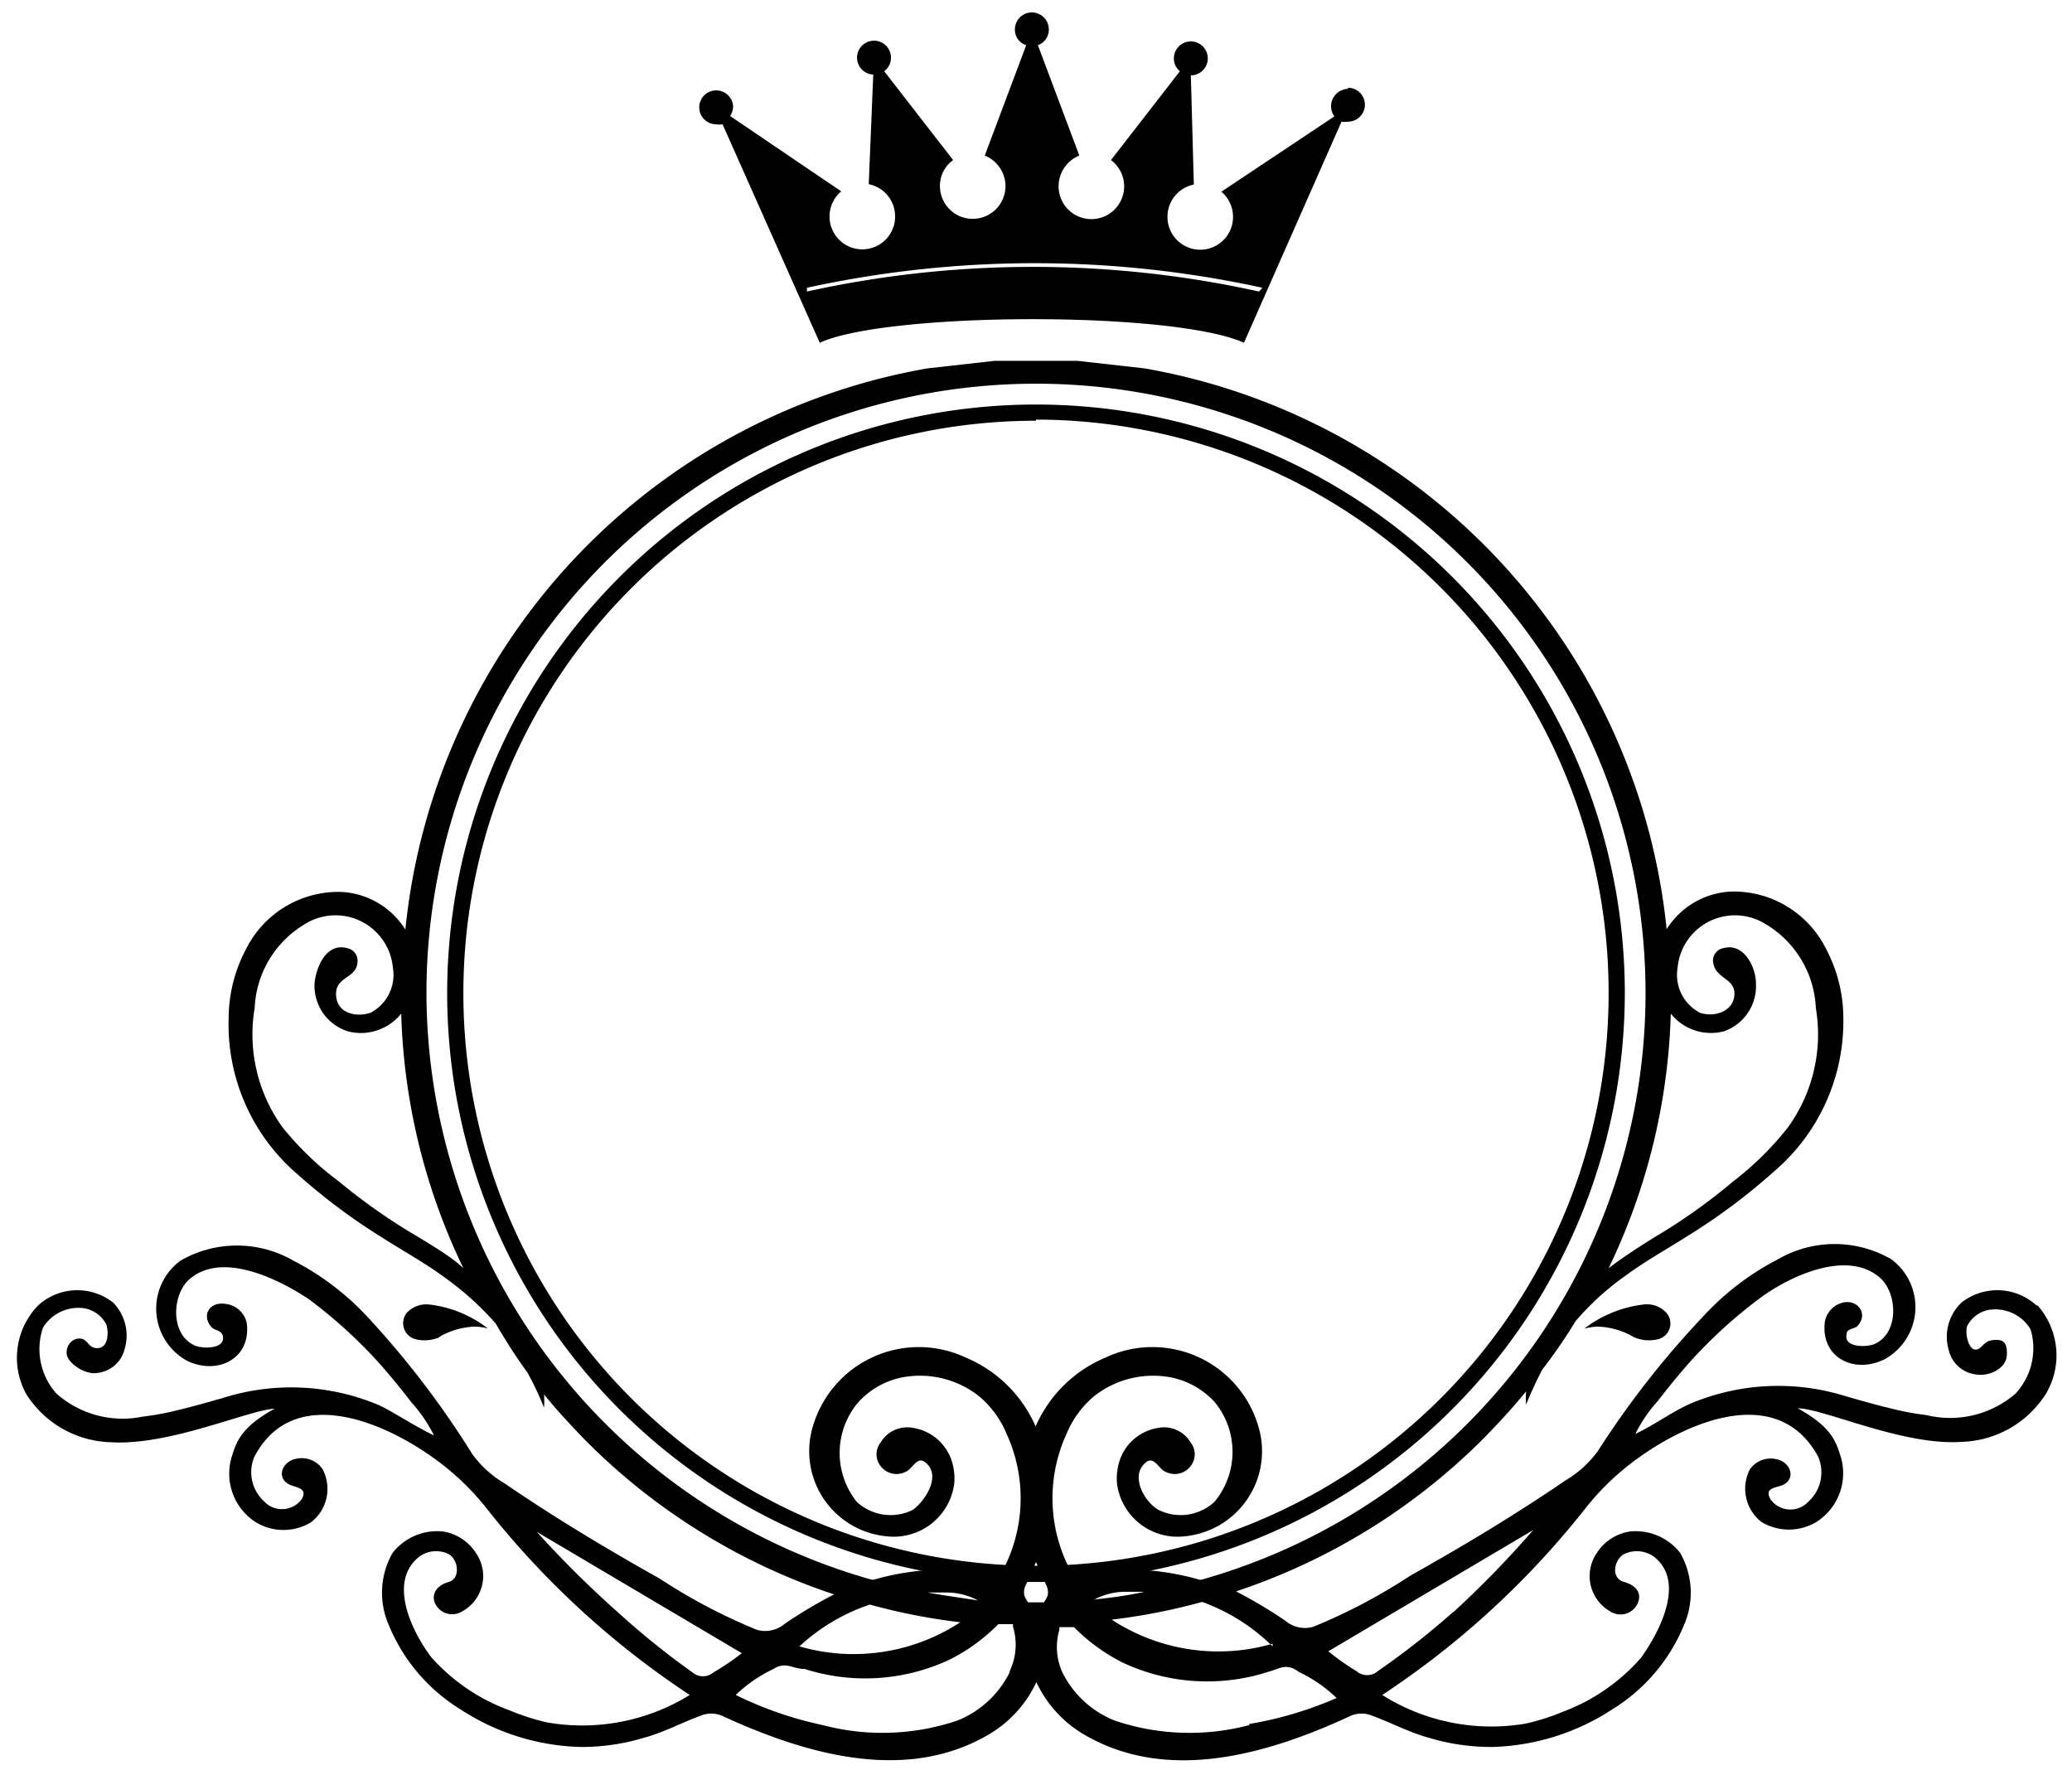 <svg id="Layer_1" data-name="Layer 1" xmlns="http://www.w3.org/2000/svg" viewBox="0 0 55 47"><defs><style>.cls-1{fill-rule:evenodd;}</style></defs><title>icon_patachou</title><path d="M33.42,7.74a27.83,27.83,0,0,0-12,0l0-.1a28.33,28.33,0,0,1,12.09,0Zm2.36-5.38a.46.46,0,0,0-.36.73l-3,2a.87.87,0,0,1,.31.67.87.87,0,0,1-1.74,0,.87.87,0,0,1,.7-.86L31.61,2h0a.45.45,0,1,0-.45-.45.43.43,0,0,0,.16.34L29.49,4.25a.87.87,0,1,1-1.39.69.88.88,0,0,1,.55-.81L27.55,1.2a.44.44,0,0,0,.29-.42.45.45,0,0,0-.9,0,.43.43,0,0,0,.3.42l-1.1,2.93a.88.88,0,0,1,.55.81.87.87,0,0,1-1.74,0,.84.84,0,0,1,.35-.69L23.47,1.89a.44.44,0,0,0,.18-.36.45.45,0,1,0-.47.45l-.12,2.91a.87.87,0,0,1,.7.86.87.87,0,0,1-1.74,0,.87.87,0,0,1,.31-.67l-2.95-2a.47.47,0,0,0,.08-.26A.45.45,0,1,0,19,3.3a.58.58,0,0,0,.18,0L21.76,9.1c1.78-.82,9.37-.85,11.26,0l2.59-5.87a.47.47,0,0,0,.17,0,.45.45,0,0,0,0-.9Z"/><path class="cls-1" d="M43.66,34.63a3.19,3.19,0,0,0-1.6.64,2.48,2.48,0,0,1,.31-.05,2,2,0,0,1,1,.28,1,1,0,0,0,.62.06.43.43,0,0,0,.23-.72.69.69,0,0,0-.54-.21"/><path class="cls-1" d="M11.65,35.5a2,2,0,0,1,1-.28,1.77,1.77,0,0,1,.3.05,3.12,3.12,0,0,0-1.59-.64.72.72,0,0,0-.55.21.44.44,0,0,0,.24.72,1,1,0,0,0,.62-.06"/><path class="cls-1" d="M54.07,34.67a1.54,1.54,0,0,0-2-.09,1.25,1.25,0,0,0-.34,1.27.84.84,0,0,0,.72.64c.33.06.8-.14.82-.51s-.12-.43-.38-.4-.28.26-.46.25-.28-.44-.21-.63a.81.81,0,0,1,.61-.43,1.1,1.1,0,0,1,1.07.52A1.77,1.77,0,0,1,53.5,37a2.65,2.65,0,0,1-2.36.57,7.41,7.41,0,0,1-1-.19c-.38-.09-.75-.2-1.11-.3a6,6,0,0,0-4.17.19c-.49.22-.91.54-1.45.8a3.89,3.89,0,0,1,.6-.88c.26-.34.53-.67.82-1a12.75,12.75,0,0,1,1.92-1.75c.77-.56,2.29-1.28,3.16-.51.46.41.51,1.48-.17,1.76-.21.08-.82.09-.72-.28,0-.14.2-.12.29-.21.29-.32,0-.7-.38-.62a.64.64,0,0,0-.49.51c-.12.94.76,1.4,1.58,1a1.58,1.58,0,0,0,.18-2.66,3,3,0,0,0-3,0,7.15,7.15,0,0,0-2,1.53,24,24,0,0,0-2.79,3.57,2.83,2.83,0,0,1-.85.77c-1.33.91-2.71,1.74-4.12,2.53a15.1,15.1,0,0,1-2.58,1.36.8.8,0,0,1-.74-.16,12.5,12.5,0,0,0-1.31-.78,16.72,16.72,0,0,0,6.58-4.07c.39-.4.77-.81,1.12-1.24a2,2,0,0,0,0,.35,10,10,0,0,1,.43-.93,13.83,13.83,0,0,0,.88-1.28,7.16,7.16,0,0,1,1.34-1.22c.53-.39,1.11-.71,1.66-1.06a16.22,16.22,0,0,0,2.26-1.69A5.24,5.24,0,0,0,48.93,27a3.92,3.92,0,0,0-.46-1.81,2.74,2.74,0,0,0-2.53-1.52,2.14,2.14,0,0,0-1.7,1A16.85,16.85,0,0,0,30.38,9.78l-1.78-.2c-.36,0-.73,0-1.1,0s-.74,0-1.1,0l-1.78.2a16.84,16.84,0,0,0-13.86,14.9,2.13,2.13,0,0,0-1.7-1,2.74,2.74,0,0,0-2.53,1.52A3.92,3.92,0,0,0,6.07,27a5.24,5.24,0,0,0,1.82,4.17,16.22,16.22,0,0,0,2.26,1.69c.55.35,1.13.67,1.66,1.06a8,8,0,0,1,1.35,1.22A15.06,15.06,0,0,0,14,36.44a8,8,0,0,1,.44.93,2,2,0,0,0,0-.35c.35.43.73.84,1.12,1.24a16.72,16.72,0,0,0,6.58,4.07,12.5,12.5,0,0,0-1.31.78.8.8,0,0,1-.74.16,15.1,15.1,0,0,1-2.58-1.36c-1.41-.79-2.79-1.62-4.12-2.53a2.83,2.83,0,0,1-.85-.77A24,24,0,0,0,9.79,35a7.15,7.15,0,0,0-2-1.53,3,3,0,0,0-3,0,1.58,1.58,0,0,0,.18,2.66c.82.39,1.7-.07,1.58-1A.64.64,0,0,0,6,34.62c-.43-.08-.67.3-.38.62.09.09.24.07.29.21.1.37-.51.36-.72.28-.68-.28-.63-1.35-.17-1.76.87-.77,2.39,0,3.16.51a12.75,12.75,0,0,1,1.92,1.75c.29.33.56.66.82,1a3.89,3.89,0,0,1,.6.88c-.54-.26-1-.58-1.45-.8a6,6,0,0,0-4.17-.19c-.36.1-.73.21-1.11.3a7.41,7.41,0,0,1-1,.19A2.65,2.65,0,0,1,1.5,37a1.77,1.77,0,0,1-.36-1.75,1.1,1.1,0,0,1,1.07-.52.81.81,0,0,1,.61.43c.07.19.06.61-.21.63s-.26-.22-.46-.25-.4.15-.38.4.49.57.82.51a.84.84,0,0,0,.72-.64A1.25,1.25,0,0,0,3,34.58a1.54,1.54,0,0,0-2,.09A2,2,0,0,0,.69,37a2.74,2.74,0,0,0,2.25,1.29c1.55.1,3.67-.86,4.35-.89-.82.45-1,.82-1.12,1.22a1.53,1.53,0,0,0,.63,1.8,1.42,1.42,0,0,0,1.45,0A1.12,1.12,0,0,0,8.56,39a.67.67,0,0,0-.7-.27c-.39.07-.56.56-.11.71.21.07.4.11.26.36a.65.65,0,0,1-1,.06,1.05,1.05,0,0,1-.26-1.18c1-1.91,3.31-1,4.72,0A6.9,6.9,0,0,1,12.88,40a22.93,22.93,0,0,0,5.43,5,5.43,5.43,0,0,1-3.78.73,5.93,5.93,0,0,1-1-.32A5.13,5.13,0,0,1,11.45,44c-.48-.63-1.19-2-.31-2.68a.76.76,0,0,1,.77-.06c.26.15.32.65,0,.74s-.47.33-.36.57a.5.5,0,0,0,.72.21,1.07,1.07,0,0,0,.37-1.54,1.28,1.28,0,0,0-.88-.58,1.5,1.5,0,0,0-1.34.57,2.13,2.13,0,0,0-.11,1.89,4.74,4.74,0,0,0,1.91,2.26,6.11,6.11,0,0,0,3.17,1,5.71,5.71,0,0,0,1.69-.24c.53-.14,1-.4,1.52-.59a.73.73,0,0,1,.56,0c2.17,1,4.83,1.8,7.05.52a3.16,3.16,0,0,0,1.3-1.41,3.16,3.16,0,0,0,1.3,1.41c2.22,1.28,4.88.49,7.05-.52a.73.73,0,0,1,.56,0c.52.19,1,.45,1.52.59a5.71,5.71,0,0,0,1.69.24,6.11,6.11,0,0,0,3.17-1,4.74,4.74,0,0,0,1.91-2.26,2.13,2.13,0,0,0-.11-1.89,1.5,1.5,0,0,0-1.34-.57,1.28,1.28,0,0,0-.88.58,1.08,1.08,0,0,0,.36,1.54.5.5,0,0,0,.73-.21c.11-.24,0-.47-.36-.57s-.27-.59,0-.74a.78.78,0,0,1,.78.06c.87.66.16,2-.32,2.68a5.13,5.13,0,0,1-2.07,1.44,5.93,5.93,0,0,1-1,.32A5.43,5.43,0,0,1,36.69,45a22.93,22.93,0,0,0,5.43-5,6.9,6.9,0,0,1,1.42-1.33c1.41-1,3.69-1.89,4.72,0A1.05,1.05,0,0,1,48,39.87a.65.65,0,0,1-1-.06c-.14-.25,0-.29.26-.36.45-.15.28-.64-.11-.71a.67.67,0,0,0-.7.27,1.12,1.12,0,0,0,.31,1.4,1.42,1.42,0,0,0,1.45,0,1.53,1.53,0,0,0,.63-1.8c-.12-.4-.3-.77-1.12-1.22.68,0,2.8,1,4.35.89A2.74,2.74,0,0,0,54.31,37a2,2,0,0,0-.24-2.36m-20.29,9a5.17,5.17,0,0,1-4.27-.64,16.16,16.16,0,0,0,2.4-.47A5.16,5.16,0,0,1,33.78,43.71ZM27.5,42.54h-.21a.81.81,0,0,1-.1-.18.45.45,0,0,1,.06-.32c.09-.19.17-.38.25-.57.08.19.16.38.25.57a.45.45,0,0,1,.06.32.81.81,0,0,1-.1.18Zm-2.88-.26.53,0a1.78,1.78,0,0,1,.81.21C25.51,42.42,25.06,42.36,24.62,42.28Zm4.42.19a1.78,1.78,0,0,1,.81-.21l.53,0C29.94,42.36,29.49,42.42,29,42.47ZM46.61,26.1c0-.42-.32-1.07-.85-.93a.34.34,0,0,0-.29.3c0,.52.58.47.57.92s-.51.63-.91.5a1.13,1.13,0,0,1-.6-1.19,1.53,1.53,0,0,1,2.33-1.17,2.73,2.73,0,0,1,1.34,2.23,4.21,4.21,0,0,1-.74,3.17A8.17,8.17,0,0,1,46,31.37a15.18,15.18,0,0,1-2.07,1.47c-.43.27-.84.53-1.23.83a16.62,16.62,0,0,0,1.65-6.76,1.36,1.36,0,0,0,1.41.47A1.27,1.27,0,0,0,46.61,26.1ZM11.1,32.84A15.72,15.72,0,0,1,9,31.37a8.17,8.17,0,0,1-1.5-1.44,4.21,4.21,0,0,1-.74-3.17,2.73,2.73,0,0,1,1.34-2.23,1.53,1.53,0,0,1,2.33,1.17,1.13,1.13,0,0,1-.6,1.19c-.4.13-.91,0-.91-.5s.6-.4.57-.92a.34.34,0,0,0-.29-.3c-.54-.14-.81.51-.85.93a1.27,1.27,0,0,0,.88,1.28,1.37,1.37,0,0,0,1.42-.47,16.62,16.62,0,0,0,1.65,6.76C12,33.38,11.54,33.11,11.1,32.84Zm.22-6.48A16.18,16.18,0,1,1,31.89,41.94l-.05,0a7,7,0,0,0-3.07-.18c-.22,0-.32,0-.41-.17a4.1,4.1,0,0,1-.05-3.52,2.59,2.59,0,0,1,.73-1,2.53,2.53,0,0,1,2.05-.5,2.15,2.15,0,0,1,1.15.65,2.08,2.08,0,0,1,0,2.65,1.32,1.32,0,0,1-1.5.21c-.37-.22-.75-.9-.33-1.25.22-.19.35.17.52.24a.53.53,0,0,0,.67-.14.51.51,0,0,0,0-.64.82.82,0,0,0-.86-.38,1.29,1.29,0,0,0-1,.81,1.54,1.54,0,0,0-.09.67,1.62,1.62,0,0,0,1.77,1.4,2.27,2.27,0,0,0,2-2.86,2.93,2.93,0,0,0-4.07-1.89,3.5,3.5,0,0,0-1.86,1.83,3.5,3.5,0,0,0-1.86-1.83,2.93,2.93,0,0,0-4.07,1.89,2.27,2.27,0,0,0,2,2.86,1.62,1.62,0,0,0,1.77-1.4,1.54,1.54,0,0,0-.09-.67,1.29,1.29,0,0,0-1-.81.82.82,0,0,0-.86.38.51.51,0,0,0,0,.64.53.53,0,0,0,.67.14c.17-.07.3-.43.52-.24.42.35,0,1-.33,1.25a1.32,1.32,0,0,1-1.5-.21,2.08,2.08,0,0,1,.05-2.65,2.15,2.15,0,0,1,1.15-.65,2.53,2.53,0,0,1,2.05.5,2.59,2.59,0,0,1,.73,1,4.1,4.1,0,0,1-.05,3.52c-.09.2-.19.21-.41.17a7,7,0,0,0-3.07.18l-.05,0A16.22,16.22,0,0,1,11.32,26.36ZM23.09,42.6a16.16,16.16,0,0,0,2.4.47,5.17,5.17,0,0,1-4.27.64A5.16,5.16,0,0,1,23.09,42.6Zm-4.15,1.8a.43.43,0,0,1-.56,0,21.24,21.24,0,0,1-1.95-1.57,27.38,27.38,0,0,1-2.18-2.16l5.44,3.22A6.37,6.37,0,0,1,18.94,44.4Zm7.86,0a2.64,2.64,0,0,1-1.39,1.28,6.2,6.2,0,0,1-3.57.12A9.83,9.83,0,0,1,19.53,45a3.79,3.79,0,0,1,1-.69c.33-.21.5,0,.83,0a5.28,5.28,0,0,0,3.85-.25,4.91,4.91,0,0,0,1.29-.94l.39,0s0,.06,0,.07A1.63,1.63,0,0,1,26.8,44.37Zm6.36,1.4a6.2,6.2,0,0,1-3.57-.12,2.64,2.64,0,0,1-1.39-1.28,1.63,1.63,0,0,1-.08-1.13s0,0,0-.07l.39,0a4.91,4.91,0,0,0,1.29.94,5.28,5.28,0,0,0,3.85.25c.33-.09.5-.25.83,0a3.79,3.79,0,0,1,1,.69A9.83,9.83,0,0,1,33.16,45.77Zm5.41-3a21.24,21.24,0,0,1-2,1.57.43.43,0,0,1-.56,0,6.37,6.37,0,0,1-.75-.53l5.44-3.22A27.38,27.38,0,0,1,38.57,42.81Z"/><path class="cls-1" d="M27.5,42A15.63,15.63,0,1,1,43.13,26.34,15.65,15.65,0,0,1,27.5,42m0-30.83a15.2,15.2,0,1,0,15.2,15.2A15.22,15.22,0,0,0,27.5,11.14Z"/></svg>